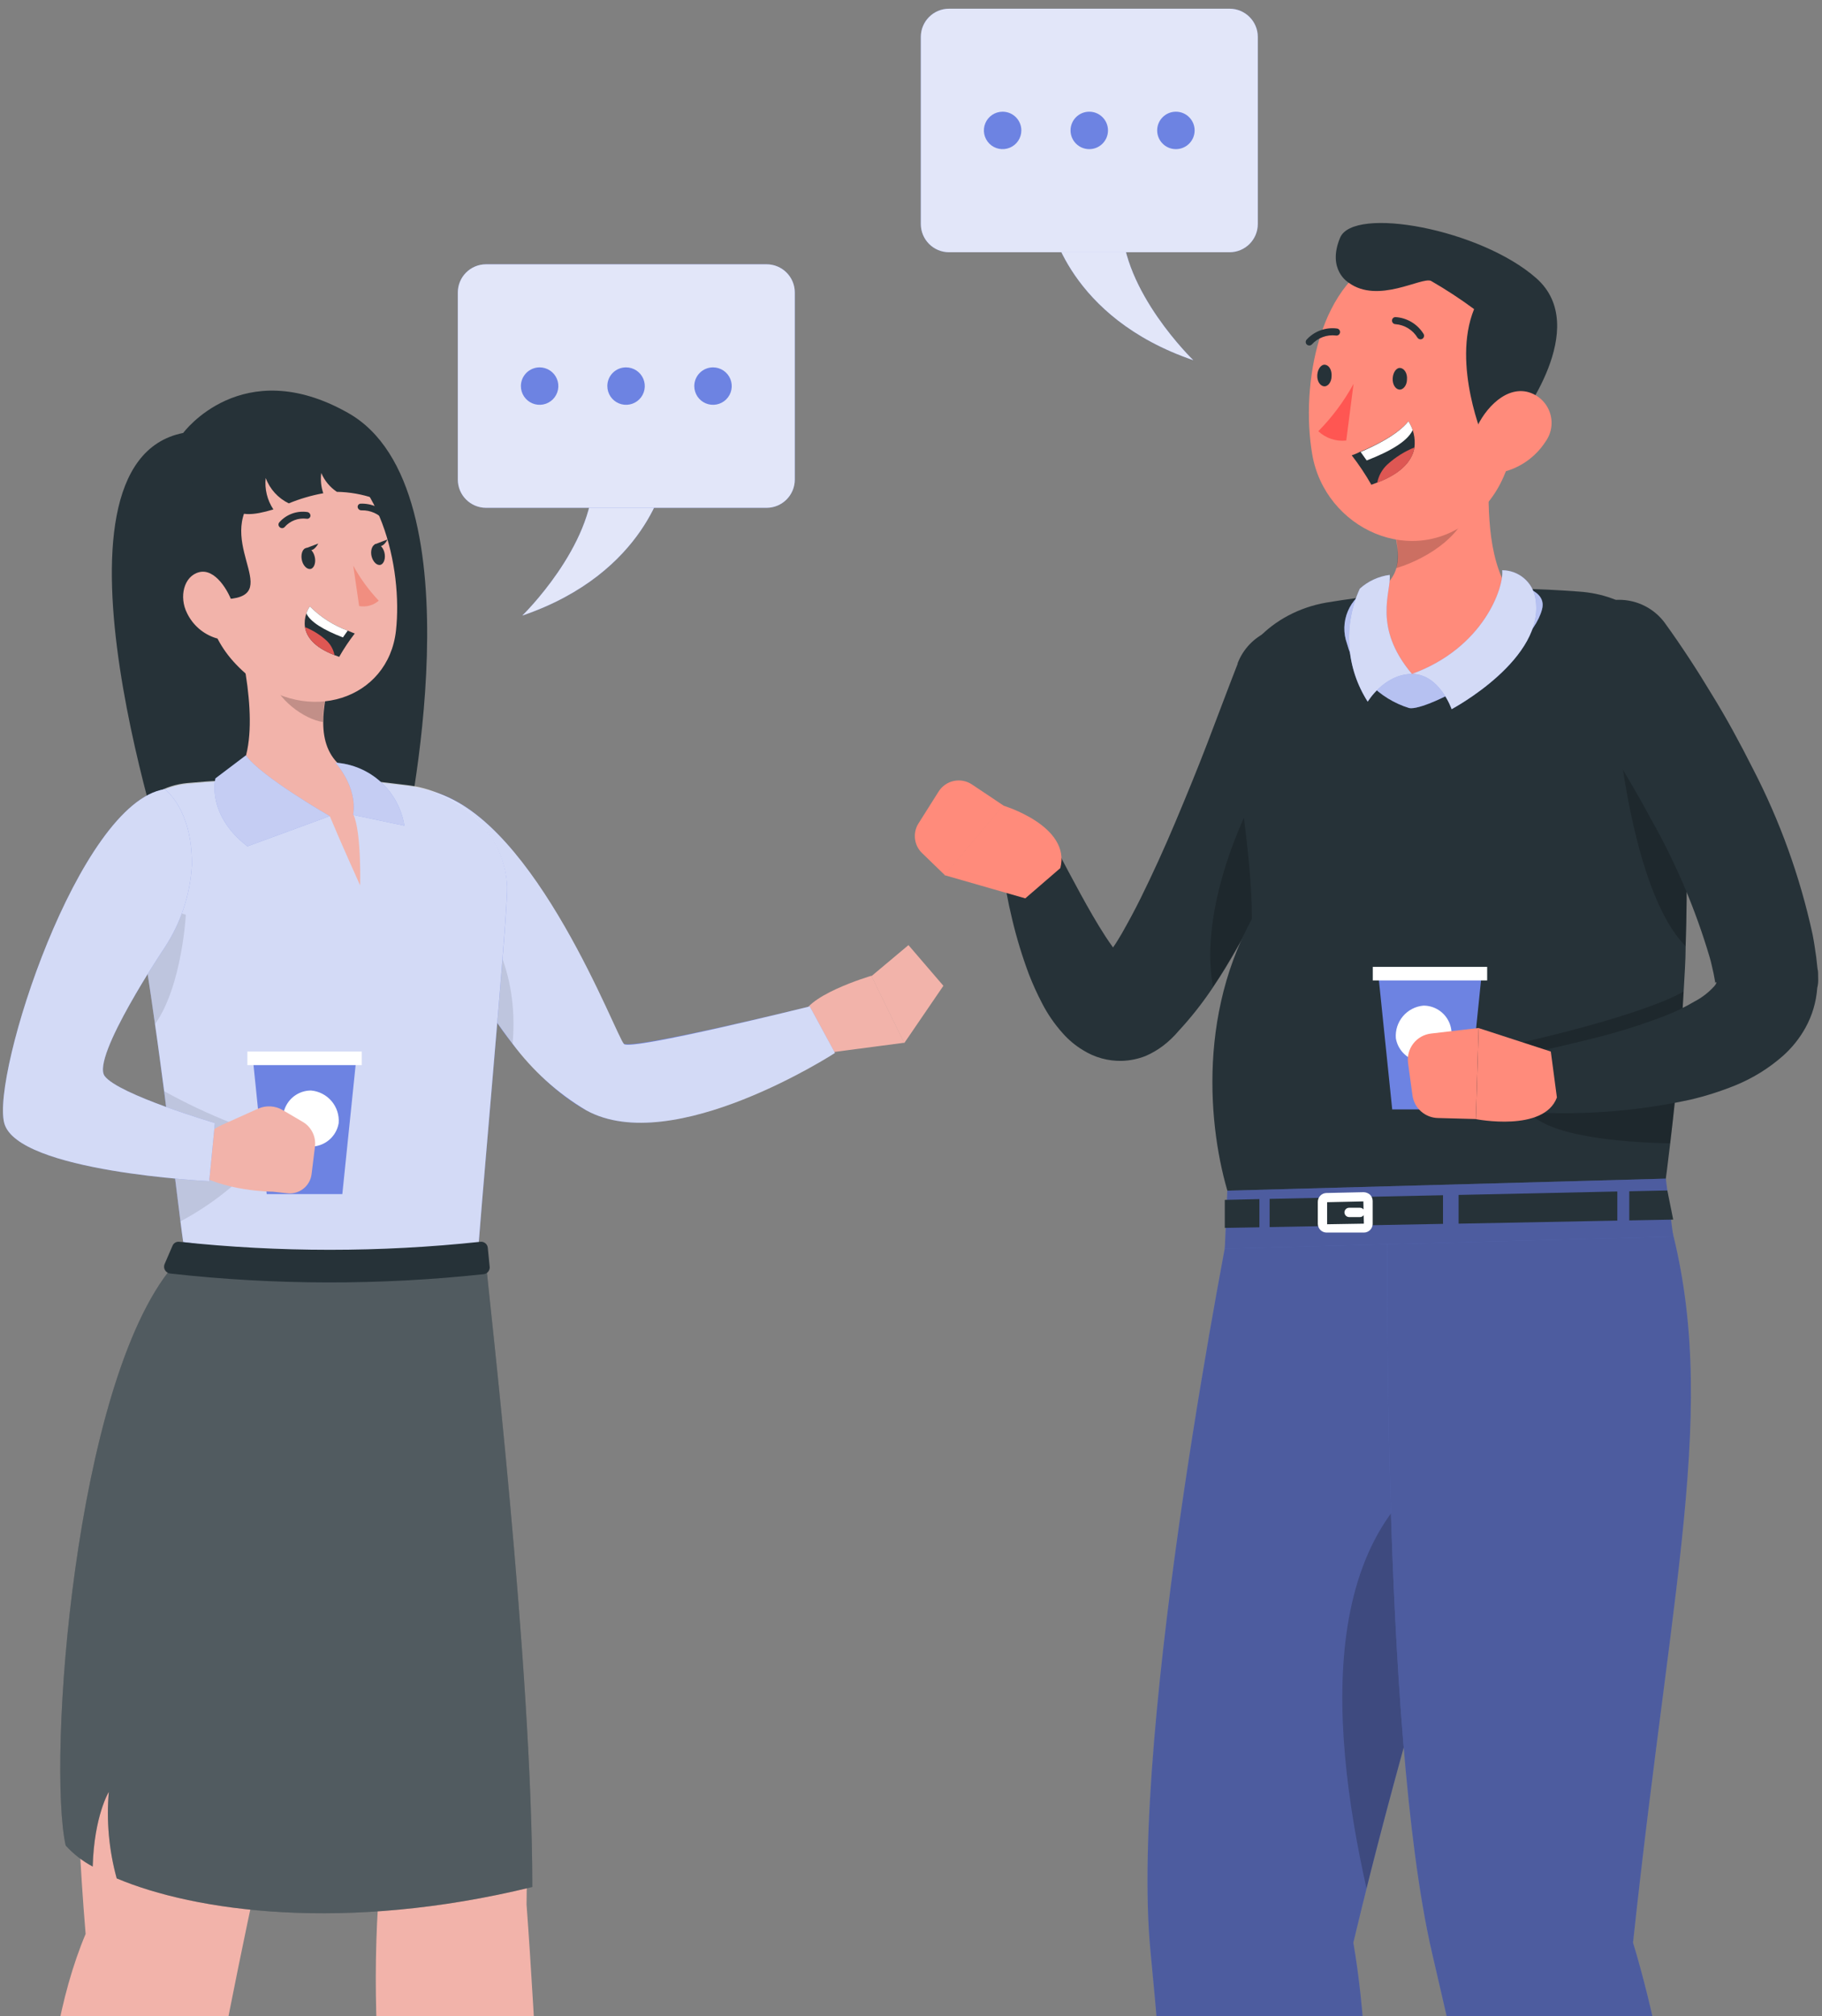 <?xml version="1.0" encoding="UTF-8"?> <svg xmlns="http://www.w3.org/2000/svg" width="226" height="250" viewBox="0 0 226 250" fill="none"><rect x="0" y="0" width="226" height="250" fill="#808080" stroke="none"/><g clip-path="url(#clip0_11928_556)"><path d="M130.314 27.599C130.314 27.599 132.461 39.353 148.018 44.66C148.018 44.66 139.166 36.129 139.166 27.599H130.314Z" fill="#6D83E2"></path><path opacity="0.8" d="M130.314 27.599C130.314 27.599 132.461 39.353 148.018 44.66C148.018 44.66 139.166 36.129 139.166 27.599H130.314Z" fill="white"></path><path d="M152.513 1.079H117.722C115.787 1.079 114.219 2.646 114.219 4.579V27.774C114.219 29.707 115.787 31.274 117.722 31.274H152.513C154.448 31.274 156.016 29.707 156.016 27.774V4.579C156.016 2.646 154.448 1.079 152.513 1.079Z" fill="#6D83E2"></path><path opacity="0.8" d="M152.513 1.079H117.722C115.787 1.079 114.219 2.646 114.219 4.579V27.774C114.219 29.707 115.787 31.274 117.722 31.274H152.513C154.448 31.274 156.016 29.707 156.016 27.774V4.579C156.016 2.646 154.448 1.079 152.513 1.079Z" fill="white"></path><path d="M126.687 16.17C126.687 16.629 126.55 17.078 126.295 17.46C126.04 17.841 125.677 18.139 125.253 18.314C124.828 18.49 124.361 18.536 123.911 18.447C123.46 18.357 123.046 18.136 122.721 17.811C122.397 17.487 122.175 17.073 122.086 16.623C121.996 16.173 122.042 15.706 122.218 15.282C122.394 14.858 122.691 14.496 123.073 14.241C123.455 13.986 123.904 13.85 124.364 13.85C124.669 13.85 124.971 13.91 125.253 14.026C125.535 14.143 125.791 14.314 126.006 14.529C126.222 14.745 126.393 15.001 126.51 15.282C126.627 15.564 126.687 15.866 126.687 16.17Z" fill="#6D83E2"></path><path d="M135.112 18.491C136.395 18.491 137.435 17.452 137.435 16.17C137.435 14.889 136.395 13.85 135.112 13.85C133.829 13.85 132.789 14.889 132.789 16.17C132.789 17.452 133.829 18.491 135.112 18.491Z" fill="#6D83E2"></path><path d="M145.858 18.491C147.141 18.491 148.181 17.452 148.181 16.17C148.181 14.889 147.141 13.85 145.858 13.85C144.575 13.85 143.535 14.889 143.535 16.17C143.535 17.452 144.575 18.491 145.858 18.491Z" fill="#6D83E2"></path><path d="M82.478 59.249C82.478 59.249 80.343 71.016 64.787 76.323C64.787 76.323 73.576 67.779 73.576 59.249H82.478Z" fill="#6D83E2"></path><path opacity="0.8" d="M82.478 59.249C82.478 59.249 80.343 71.016 64.787 76.323C64.787 76.323 73.576 67.779 73.576 59.249H82.478Z" fill="white"></path><path d="M60.291 62.962L95.083 62.962C97.018 62.962 98.586 61.395 98.586 59.462V36.267C98.586 34.334 97.018 32.767 95.083 32.767H60.291C58.357 32.767 56.788 34.334 56.788 36.267V59.462C56.788 61.395 58.357 62.962 60.291 62.962Z" fill="#6D83E2"></path><path opacity="0.8" d="M60.291 62.962L95.083 62.962C97.018 62.962 98.586 61.395 98.586 59.462V36.267C98.586 34.334 97.018 32.767 95.083 32.767H60.291C58.357 32.767 56.788 34.334 56.788 36.267V59.462C56.788 61.395 58.357 62.962 60.291 62.962Z" fill="white"></path><path d="M86.119 47.858C86.117 48.318 86.251 48.767 86.504 49.151C86.758 49.534 87.12 49.834 87.544 50.011C87.969 50.189 88.436 50.236 88.887 50.148C89.339 50.06 89.754 49.84 90.08 49.516C90.406 49.192 90.629 48.779 90.719 48.328C90.81 47.877 90.764 47.41 90.589 46.985C90.414 46.561 90.116 46.197 89.734 45.942C89.352 45.686 88.902 45.55 88.442 45.55C87.828 45.55 87.239 45.793 86.804 46.225C86.369 46.658 86.123 47.245 86.119 47.858Z" fill="#6D83E2"></path><path d="M75.334 47.858C75.332 48.318 75.466 48.769 75.72 49.152C75.975 49.536 76.337 49.835 76.762 50.012C77.187 50.19 77.655 50.237 78.107 50.147C78.559 50.058 78.974 49.837 79.299 49.512C79.625 49.186 79.846 48.772 79.936 48.32C80.025 47.869 79.978 47.401 79.8 46.977C79.623 46.552 79.323 46.19 78.939 45.936C78.555 45.682 78.105 45.547 77.644 45.55C77.031 45.55 76.444 45.793 76.011 46.226C75.577 46.659 75.334 47.246 75.334 47.858Z" fill="#6D83E2"></path><path d="M64.611 47.858C64.609 48.318 64.743 48.767 64.997 49.151C65.25 49.534 65.612 49.834 66.037 50.011C66.461 50.189 66.928 50.236 67.379 50.148C67.831 50.06 68.246 49.84 68.572 49.516C68.898 49.192 69.121 48.779 69.211 48.328C69.302 47.877 69.257 47.41 69.081 46.985C68.906 46.561 68.608 46.197 68.226 45.942C67.844 45.686 67.394 45.55 66.934 45.55C66.32 45.55 65.731 45.793 65.296 46.225C64.861 46.658 64.615 47.245 64.611 47.858Z" fill="#6D83E2"></path><path d="M162.632 78.167C160.883 77.501 158.942 77.555 157.233 78.317C155.524 79.079 154.188 80.487 153.516 82.232V82.307C152.261 85.519 151.005 88.893 149.75 92.167C148.494 95.441 147.138 98.728 145.782 101.952C144.426 105.176 142.982 108.337 141.488 111.361C140.747 112.866 139.944 114.334 139.165 115.714C138.801 116.329 138.424 116.968 138.06 117.47C137.746 117.044 137.433 116.579 137.119 116.103C136.051 114.459 135.022 112.653 134.005 110.796C132.988 108.94 131.983 107.033 131.004 105.176L130.929 105.038C130.537 104.319 129.907 103.759 129.148 103.452C128.388 103.145 127.546 103.111 126.764 103.355C125.982 103.599 125.309 104.106 124.86 104.791C124.41 105.475 124.212 106.294 124.299 107.108C124.582 109.431 125.001 111.734 125.555 114.008C126.107 116.324 126.803 118.603 127.639 120.832C128.107 122.031 128.639 123.203 129.234 124.345C129.928 125.706 130.798 126.971 131.82 128.108C132.545 128.931 133.392 129.637 134.331 130.203C135.787 131.119 137.483 131.582 139.203 131.533C140.193 131.496 141.169 131.293 142.091 130.931C142.858 130.6 143.583 130.179 144.25 129.676C144.97 129.127 145.627 128.5 146.209 127.807C147.688 126.21 149.043 124.503 150.264 122.701L150.541 122.287C151.583 120.744 152.499 119.214 153.378 117.671C155.312 114.321 156.994 110.959 158.576 107.635C159.154 106.381 159.719 105.126 160.259 103.872C161.225 101.714 162.129 99.544 163.008 97.361C164.364 93.898 165.695 90.524 166.888 86.924C167.441 85.197 167.308 83.324 166.515 81.694C165.722 80.063 164.332 78.8 162.632 78.167Z" fill="#263238"></path><path opacity="0.2" d="M160.172 103.921C159.632 105.175 159.067 106.43 158.49 107.684C156.908 111.071 155.225 114.433 153.292 117.72C152.413 119.263 151.496 120.794 150.454 122.337C148.608 112.088 155.037 99.856 155.037 99.856C156.795 100.183 158.552 101.688 160.172 103.921Z" fill="black"></path><path d="M209.087 117.319C209.087 119.151 208.936 121.083 208.836 122.977C208.522 128.722 207.982 135.007 207.166 141.794C206.906 144.052 206.609 146.373 206.274 148.756L152.913 149.672C150.314 142.572 147.979 127.255 155.286 113.932C155.286 105.414 153.189 95.98 152.926 86.86C152.762 81.153 157.722 75.909 164.489 74.717C174.859 73.004 185.398 72.545 195.878 73.35C201.629 73.739 206.161 77.188 207.053 81.968C207.925 86.907 208.521 91.891 208.836 96.896C209.187 102.604 209.35 109.403 209.087 117.319Z" fill="#263238"></path><path d="M169.952 72.924C168.701 73.501 167.712 74.526 167.18 75.796C166.647 77.066 166.611 78.49 167.077 79.786C167.581 81.663 168.554 83.383 169.904 84.782C171.255 86.182 172.939 87.217 174.798 87.789C176.945 88.241 189.677 81.517 191.271 75.558C192.866 69.599 169.952 72.924 169.952 72.924Z" fill="#6D83E2"></path><path opacity="0.5" d="M169.952 72.924C168.701 73.501 167.712 74.526 167.18 75.796C166.647 77.066 166.611 78.49 167.077 79.786C167.581 81.663 168.554 83.383 169.904 84.782C171.255 86.182 172.939 87.217 174.798 87.789C176.945 88.241 189.677 81.517 191.271 75.558C192.866 69.599 169.952 72.924 169.952 72.924Z" fill="white"></path><path opacity="0.2" d="M208.836 122.939C208.522 128.685 207.982 134.97 207.166 141.757C200.889 141.631 191.547 140.866 189.3 137.504C185.86 132.348 188.597 129.287 188.597 129.287C188.597 129.287 203.299 126.051 208.836 122.939Z" fill="black"></path><path opacity="0.2" d="M209.087 117.319C202.332 110.52 200.6 89.721 200.6 89.721C200.6 89.721 204.504 92.757 208.811 96.909C209.188 102.604 209.351 109.403 209.087 117.319Z" fill="black"></path><path d="M127.175 111.385L117.131 108.5L124.4 99.869C124.4 99.869 132.876 102.378 131.52 107.634L127.175 111.385Z" fill="#FF8B7B"></path><path d="M113.891 102.153L116.402 98.176C116.61 97.837 116.883 97.544 117.207 97.313C117.53 97.082 117.897 96.919 118.285 96.834C118.673 96.748 119.075 96.742 119.465 96.815C119.856 96.889 120.228 97.04 120.558 97.26L124.463 99.87L117.194 108.501L114.419 105.816C113.923 105.359 113.601 104.745 113.505 104.078C113.409 103.411 113.545 102.731 113.891 102.153Z" fill="#FF8B7B"></path><path d="M167.868 240.86C179.168 193.391 189.991 172.792 185.71 149.283L152.902 149.672C152.902 149.672 139.97 214.24 142.72 242.077C145.582 271.031 149.763 338.409 149.763 338.409L164.742 338.622C164.742 338.622 173.468 273.238 167.868 240.86Z" fill="#6D83E2"></path><path opacity="0.3" d="M167.868 240.86C179.168 193.391 189.991 172.792 185.71 149.283L152.902 149.672C152.902 149.672 139.97 214.24 142.72 242.077C145.582 271.031 149.763 338.409 149.763 338.409L164.742 338.622C164.742 338.622 173.468 273.238 167.868 240.86Z" fill="black"></path><path opacity="0.2" d="M169.499 234.137C175.564 209.938 181.251 193.115 184.302 179.015C162.996 186.667 164.816 213.187 169.499 234.137Z" fill="black"></path><path d="M202.56 240.86C207.657 193.391 213.659 172.265 206.326 148.731L172.125 149.647C172.125 149.647 171.196 214.215 177.612 242.052C184.291 271.006 199.873 338.384 199.873 338.384L214.939 338.597C214.939 338.597 212.416 273.239 202.56 240.86Z" fill="#6D83E2"></path><path opacity="0.3" d="M202.56 240.86C207.657 193.391 213.659 172.265 206.326 148.731L172.125 149.647C172.125 149.647 171.196 214.215 177.612 242.052C184.291 271.006 199.873 338.384 199.873 338.384L214.939 338.597C214.939 338.597 212.416 273.239 202.56 240.86Z" fill="black"></path><path d="M184.629 60.291C184.629 65.748 184.956 72.133 189.426 75.972C186.914 79.322 182.106 84.452 175.137 83.562C167.466 82.583 168.947 75.621 170.642 73.438C174.409 71.268 173.367 68.006 172.94 65.736L184.629 60.291Z" fill="#FF8B7B"></path><path opacity="0.2" d="M182.056 62.524C182.056 62.185 182.056 61.834 182.056 61.495L172.953 65.735C173.4 67.263 173.486 68.873 173.204 70.439C177.574 69.11 181.955 65.823 182.056 62.524Z" fill="black"></path><path d="M189.188 45.162C188.02 54.307 187.807 59.714 182.847 64.092C175.402 70.665 164.315 65.61 162.758 56.276C161.327 47.884 163.474 34.336 172.715 31.35C174.76 30.694 176.938 30.567 179.046 30.98C181.153 31.393 183.122 32.333 184.767 33.713C186.412 35.092 187.681 36.866 188.454 38.868C189.227 40.87 189.479 43.036 189.188 45.162Z" fill="#FF8B7B"></path><path d="M174.521 47.043C174.521 47.796 174.032 48.373 173.542 48.298C173.052 48.222 172.701 47.62 172.751 46.88C172.801 46.14 173.228 45.55 173.718 45.626C174.207 45.701 174.584 46.303 174.521 47.043Z" fill="#263238"></path><path d="M165.168 46.642C165.168 47.395 164.69 47.972 164.201 47.896C163.711 47.821 163.347 47.219 163.397 46.479C163.447 45.739 163.887 45.149 164.377 45.224C164.866 45.3 165.218 45.889 165.168 46.642Z" fill="#263238"></path><path d="M167.893 47.595C166.715 49.744 165.244 51.72 163.523 53.466C163.983 53.897 164.531 54.224 165.129 54.423C165.728 54.622 166.362 54.69 166.989 54.62L167.893 47.595Z" fill="#FF5652"></path><path d="M176.23 42.075C176.305 42.062 176.377 42.036 176.443 42C176.54 41.934 176.607 41.833 176.631 41.718C176.654 41.603 176.632 41.484 176.569 41.386C176.198 40.79 175.69 40.291 175.088 39.931C174.485 39.571 173.805 39.36 173.104 39.316C173.046 39.314 172.988 39.324 172.934 39.346C172.879 39.367 172.83 39.399 172.789 39.44C172.748 39.481 172.716 39.531 172.694 39.585C172.673 39.639 172.663 39.697 172.664 39.755C172.664 39.812 172.676 39.87 172.698 39.923C172.72 39.976 172.752 40.024 172.793 40.065C172.834 40.106 172.882 40.138 172.936 40.16C172.989 40.182 173.046 40.194 173.104 40.194C173.659 40.237 174.196 40.413 174.669 40.705C175.143 40.997 175.541 41.398 175.828 41.875C175.874 41.939 175.934 41.99 176.004 42.025C176.074 42.06 176.152 42.078 176.23 42.075Z" fill="#263238"></path><path d="M162.331 42.829C162.402 42.843 162.474 42.839 162.543 42.817C162.611 42.795 162.672 42.756 162.721 42.703C163.093 42.296 163.557 41.983 164.075 41.791C164.592 41.599 165.148 41.533 165.696 41.599C165.753 41.61 165.812 41.61 165.868 41.598C165.925 41.586 165.979 41.563 166.027 41.531C166.075 41.498 166.116 41.456 166.147 41.408C166.179 41.359 166.201 41.305 166.211 41.248C166.222 41.191 166.222 41.133 166.21 41.076C166.198 41.019 166.175 40.965 166.142 40.918C166.11 40.87 166.068 40.829 166.019 40.797C165.971 40.766 165.916 40.744 165.86 40.734C165.169 40.64 164.466 40.714 163.81 40.95C163.154 41.186 162.565 41.577 162.093 42.088C162.051 42.129 162.018 42.178 161.995 42.232C161.973 42.286 161.961 42.344 161.961 42.402C161.961 42.461 161.973 42.518 161.995 42.572C162.018 42.626 162.051 42.675 162.093 42.716C162.157 42.78 162.241 42.82 162.331 42.829Z" fill="#263238"></path><path d="M167.666 56.452C168.563 57.61 169.377 58.83 170.102 60.103L170.83 59.827C174.107 58.572 175.212 56.916 175.45 55.449C175.581 54.319 175.315 53.18 174.697 52.225C173.354 53.918 170.391 55.323 168.771 55.988C168.105 56.327 167.666 56.452 167.666 56.452Z" fill="#263238"></path><path d="M168.771 56.037L169.525 57.091C172.601 55.899 174.622 54.645 175.225 53.328C175.097 52.943 174.92 52.576 174.698 52.236C173.354 53.942 170.391 55.347 168.771 56.037Z" fill="white"></path><path d="M170.83 59.852C174.107 58.597 175.212 56.941 175.451 55.474C174.212 55.976 173.073 56.694 172.086 57.594C171.438 58.194 170.998 58.985 170.83 59.852Z" fill="#DE5753"></path><path d="M167.289 35.05C167.289 35.05 164.565 33.47 166.222 29.48C167.88 25.491 183.662 28.402 190.567 34.498C197.473 40.595 188.333 52.249 188.333 52.249L184.101 54.633C184.101 54.633 180.033 45.224 182.846 38.325C181.131 37.058 179.345 35.889 177.497 34.825C176.329 34.31 170.943 37.722 167.289 35.05Z" fill="#263238"></path><path d="M191.712 54.746C190.459 56.694 188.487 58.069 186.225 58.572C183.224 59.199 181.893 56.465 182.872 53.73C183.751 51.221 186.388 47.972 189.339 48.561C189.981 48.702 190.578 49 191.076 49.428C191.574 49.856 191.958 50.401 192.194 51.014C192.429 51.628 192.508 52.29 192.424 52.941C192.34 53.592 192.095 54.212 191.712 54.746Z" fill="#FF8B7B"></path><path d="M225.523 121.245C225.523 120.857 225.523 120.33 225.448 120.154L225.285 118.674C225.147 117.708 225.009 116.729 224.82 115.801C223.265 108.664 220.774 101.764 217.413 95.278C215.818 92.116 214.136 89.005 212.302 86.045C211.398 84.539 210.469 83.059 209.503 81.591C208.536 80.124 207.582 78.719 206.452 77.163C205.346 75.703 203.715 74.73 201.904 74.45C200.093 74.17 198.244 74.605 196.749 75.663C195.253 76.72 194.228 78.318 193.89 80.117C193.552 81.917 193.928 83.777 194.938 85.305L195.001 85.418C195.817 86.597 196.734 88.014 197.587 89.332C198.441 90.649 199.32 92.041 200.098 93.409C201.756 96.168 203.388 98.916 204.882 101.726C207.9 107.075 210.305 112.748 212.051 118.636C212.265 119.339 212.39 120.016 212.554 120.706L212.742 121.722C212.742 121.96 212.742 121.86 212.742 121.885C212.742 121.885 212.842 121.722 212.88 121.772C212.918 121.823 212.88 122.011 212.641 122.274C211.944 123.045 211.115 123.687 210.193 124.168C208.99 124.877 207.73 125.486 206.426 125.987C203.512 127.102 200.531 128.032 197.499 128.772C195.943 129.149 194.373 129.55 192.779 129.901C191.184 130.253 189.552 130.554 188.033 130.867H187.832C186.987 131.024 186.229 131.486 185.703 132.165C185.176 132.843 184.918 133.692 184.977 134.548C185.036 135.405 185.408 136.21 186.022 136.81C186.637 137.411 187.45 137.765 188.309 137.805C195.457 138.358 202.647 137.868 209.653 136.349C211.563 135.902 213.435 135.306 215.253 134.568C217.416 133.688 219.416 132.45 221.167 130.905C222.286 129.907 223.228 128.728 223.954 127.417C224.791 125.899 225.288 124.217 225.41 122.487C225.511 122.098 225.549 121.684 225.523 121.245Z" fill="#263238"></path><path d="M186.336 70.703C186.562 72.823 184.026 80.338 175.137 83.561C178.564 83.561 180.059 87.927 180.059 87.927C180.059 87.927 191.848 81.655 190.442 74.128C190.266 73.168 189.759 72.299 189.009 71.674C188.259 71.048 187.313 70.705 186.336 70.703Z" fill="#6D83E2"></path><path d="M172.376 71.28C172.602 73.35 170.191 77.716 175.138 83.562C171.698 83.562 169.651 86.999 169.651 86.999C168.327 84.932 167.543 82.566 167.372 80.118C167.2 77.669 167.648 75.217 168.672 72.986C169.704 72.054 170.996 71.459 172.376 71.28Z" fill="#6D83E2"></path><path d="M152.236 147.628L151.922 154.816L207.543 153.31L206.626 146.135L152.236 147.628Z" fill="#6D83E2"></path><path opacity="0.3" d="M152.236 147.628L151.922 154.816L207.543 153.31L206.626 146.135L152.236 147.628Z" fill="black"></path><path d="M202.094 151.316L207.543 151.215L206.815 147.603L202.094 147.703V151.316Z" fill="#263238"></path><path d="M200.613 147.728L180.926 148.154V151.717L200.613 151.34V147.728Z" fill="#263238"></path><path d="M156.216 148.669L151.922 148.769V152.244L156.216 152.169V148.669Z" fill="#263238"></path><path d="M157.484 148.644V152.144L178.992 151.743V148.192L157.484 148.644Z" fill="#263238"></path><path d="M169.174 152.821H164.553C164.266 152.821 163.99 152.708 163.785 152.506C163.581 152.304 163.464 152.029 163.461 151.742V149.007C163.461 148.722 163.573 148.448 163.772 148.244C163.971 148.04 164.243 147.922 164.528 147.916L169.149 147.815C169.441 147.825 169.721 147.936 169.94 148.129C170.043 148.231 170.125 148.352 170.181 148.485C170.237 148.619 170.266 148.762 170.266 148.907V151.792C170.25 152.071 170.128 152.332 169.925 152.524C169.722 152.715 169.453 152.821 169.174 152.821ZM164.616 149.057V151.792L169.174 151.717L169.111 148.957L164.616 149.057Z" fill="white"></path><path d="M168.685 150.901H167.341C167.189 150.898 167.044 150.836 166.936 150.729C166.829 150.621 166.767 150.476 166.764 150.324C166.764 150.171 166.825 150.024 166.933 149.916C167.041 149.808 167.188 149.747 167.341 149.747H168.685C168.761 149.745 168.837 149.759 168.908 149.788C168.979 149.816 169.043 149.858 169.097 149.912C169.151 149.966 169.193 150.031 169.222 150.101C169.25 150.172 169.264 150.248 169.262 150.324C169.262 150.477 169.201 150.624 169.093 150.732C168.985 150.841 168.838 150.901 168.685 150.901Z" fill="white"></path><path d="M172.689 137.554H182.068L183.775 120.869H170.969L172.689 137.554Z" fill="#6D83E2"></path><path d="M170.279 121.56H184.467V119.879H170.279V121.56Z" fill="white"></path><path d="M173.14 128.722C173.248 129.377 173.541 129.987 173.985 130.48C174.428 130.973 175.004 131.33 175.644 131.507C176.284 131.683 176.961 131.674 177.596 131.478C178.23 131.283 178.795 130.911 179.225 130.405C179.654 129.899 179.929 129.281 180.018 128.623C180.107 127.966 180.006 127.297 179.727 126.695C179.447 126.093 179.001 125.584 178.442 125.228C177.882 124.871 177.232 124.682 176.568 124.683C175.579 124.769 174.664 125.242 174.023 125.998C173.381 126.754 173.064 127.733 173.14 128.722Z" fill="white"></path><path d="M192.363 130.378L183.411 127.468L183.072 138.758C183.072 138.758 191.497 140.414 193.117 136.074L192.363 130.378Z" fill="#FF8B7B"></path><path d="M174.66 131.833L175.2 135.81C175.307 136.575 175.682 137.278 176.259 137.793C176.836 138.307 177.578 138.601 178.351 138.62L183.072 138.745L183.411 127.455L177.51 128.145C177.078 128.194 176.66 128.33 176.281 128.543C175.903 128.757 175.571 129.044 175.305 129.387C175.039 129.731 174.845 130.125 174.734 130.545C174.624 130.965 174.598 131.403 174.66 131.833Z" fill="#FF8B7B"></path><path opacity="0.7" d="M186.336 70.703C186.562 72.823 184.026 80.338 175.137 83.561C178.564 83.561 180.059 87.927 180.059 87.927C180.059 87.927 191.848 81.655 190.442 74.128C190.266 73.168 189.759 72.299 189.009 71.674C188.259 71.048 187.313 70.705 186.336 70.703Z" fill="white"></path><path opacity="0.7" d="M172.376 71.28C172.602 73.35 170.191 77.716 175.138 83.562C171.698 83.562 169.651 86.999 169.651 86.999C168.327 84.932 167.543 82.566 167.372 80.118C167.2 77.669 167.648 75.217 168.672 72.986C169.704 72.054 170.996 71.459 172.376 71.28Z" fill="white"></path><path d="M102.603 130.542L112.158 129.287L108.09 120.982C108.09 120.982 99.301 123.554 99.552 126.402L102.603 130.542Z" fill="#F2B3AA"></path><path d="M117.017 122.224L112.685 117.181L108.09 121.032L112.158 129.337L117.017 122.224Z" fill="#F2B3AA"></path><path d="M55.431 115.55C55.431 115.55 62.023 131.758 72.72 137.667C83.418 143.575 103.557 130.541 103.557 130.541L100.443 124.783C100.443 124.783 78.27 130.215 77.353 129.387C76.437 128.559 66.518 101.789 53.824 98.176L55.431 115.55Z" fill="#6D83E2"></path><path opacity="0.7" d="M103.57 130.554C103.57 130.554 83.481 143.588 72.721 137.666C69.158 135.545 66.052 132.74 63.581 129.412C60.296 125.172 57.559 120.535 55.432 115.613L53.875 98.226C66.556 101.801 76.475 128.622 77.404 129.45C78.333 130.278 100.444 124.783 100.444 124.783L103.57 130.554Z" fill="white"></path><path opacity="0.1" d="M63.58 129.412C61.482 126.735 59.621 123.881 58.018 120.882C58.157 118.631 58.842 116.448 60.014 114.521C60.014 114.521 64.446 119.803 63.58 129.412Z" fill="black"></path><path d="M22.724 53.679C22.724 53.679 30.006 43.781 43.127 51.17C59.939 60.554 50.158 104.423 50.158 104.423L21.28 109.102C21.28 109.102 3.69 57.455 22.724 53.679Z" fill="#263238"></path><path d="M59.513 155.279C59.513 155.279 65.878 204.731 65.313 236.143C67.523 265.598 69.381 327.419 72.721 334.093C72.608 335.598 67.147 335.899 65.728 334.996C65.728 334.996 43.906 283.964 46.894 236.143C26.642 186.265 27.848 155.279 27.848 155.279H59.513Z" fill="#F2B3AA"></path><path d="M50.887 155.279C50.887 155.279 36.411 211.104 30.673 238.514C24.659 267.292 18.481 302.066 18.393 334.808C16.786 335.761 14.991 337.166 11.726 336.163C11.726 336.163 -2.373 270.604 10.621 239.781C4.921 171.588 22.976 155.279 22.976 155.279H50.887Z" fill="#F2B3AA"></path><path d="M22.725 154L59.023 159.018C59.462 151.328 63.016 113.355 62.903 110.005C62.689 103.733 57.428 98.288 50.761 97.461C48.916 97.222 46.995 96.996 45.124 96.846C39.41 96.456 33.675 96.456 27.961 96.846C26.328 96.921 24.746 97.047 23.252 97.185C17.652 97.724 13.785 102.855 15.719 107.948C18.155 114.333 21.947 148.882 22.725 154Z" fill="#6D83E2"></path><path opacity="0.7" d="M62.903 109.98C63.003 113.342 59.463 151.303 59.023 159.005L22.725 153.987C22.637 153.423 22.524 152.532 22.374 151.378C21.922 147.828 21.193 141.769 20.352 135.22C19.988 132.511 19.624 129.701 19.222 126.966C18.519 121.948 17.791 117.193 17.1 113.555C16.778 111.625 16.312 109.721 15.707 107.86C13.786 102.742 17.64 97.611 23.24 97.084C24.734 96.946 26.316 96.833 27.948 96.745C33.659 96.369 39.388 96.369 45.099 96.745C46.97 96.909 48.866 97.134 50.749 97.373C57.429 98.263 62.702 103.72 62.903 109.98Z" fill="white"></path><path d="M29.166 77.489C30.66 83.009 32.493 93.12 28.902 96.796C28.902 96.796 26.328 101.638 40.905 101.186C42.16 104.222 44.672 109.78 44.672 109.78C44.672 109.78 44.847 103.244 43.843 100.998C53.209 100.195 46.103 96.758 46.103 96.758C39.825 95.29 39.649 90.724 40.403 86.434L29.166 77.489Z" fill="#F2B3AA"></path><path opacity="0.2" d="M33.737 81.152L40.366 86.471C40.167 87.475 40.066 88.496 40.065 89.52C37.679 89.181 34.264 86.597 33.787 84.138C33.587 83.154 33.57 82.142 33.737 81.152Z" fill="black"></path><path d="M24.017 67.893C25.599 76.298 26.102 79.873 30.923 83.9C38.193 89.946 48.162 86.747 49.116 78.192C49.97 70.489 47.233 58.057 38.519 55.285C36.675 54.619 34.687 54.457 32.76 54.816C30.833 55.176 29.037 56.043 27.558 57.329C26.079 58.615 24.971 60.272 24.349 62.129C23.726 63.986 23.612 65.976 24.017 67.893Z" fill="#F2B3AA"></path><path d="M31.288 61.833C26.618 67.817 36.21 74.692 26.618 74.29C17.025 73.889 20.93 60.491 26.618 57.405C32.305 54.319 31.288 61.833 31.288 61.833Z" fill="#263238"></path><path d="M26.654 57.505C27.91 63.226 28.776 64.719 33.911 63.163C33.146 62.014 32.809 60.634 32.957 59.262C33.47 60.641 34.495 61.769 35.82 62.41C37.199 61.843 38.634 61.422 40.101 61.156C39.821 60.351 39.735 59.491 39.85 58.647C40.254 59.596 40.926 60.407 41.784 60.98C43.361 61.006 44.925 61.282 46.417 61.796C46.454 55.749 36.096 49.251 26.654 57.505Z" fill="#263238"></path><path d="M37.415 69.297C37.516 70.012 37.98 70.552 38.432 70.552C38.884 70.552 39.185 69.912 39.072 69.197C38.959 68.482 38.52 67.942 38.055 67.942C37.591 67.942 37.315 68.582 37.415 69.297Z" fill="#263238"></path><path d="M46.053 68.795C46.166 69.498 46.618 70.05 47.07 70.05C47.522 70.05 47.823 69.423 47.722 68.708C47.622 67.993 47.157 67.453 46.706 67.453C46.254 67.453 45.952 68.08 46.053 68.795Z" fill="#263238"></path><path d="M46.455 67.503L48.062 66.889C48.062 66.889 47.447 68.281 46.455 67.503Z" fill="#263238"></path><path d="M43.818 70.138C44.682 71.714 45.745 73.173 46.982 74.478C46.652 74.764 46.261 74.972 45.84 75.087C45.419 75.202 44.977 75.221 44.547 75.143L43.818 70.138Z" fill="#F18E80"></path><path d="M23.189 75.997C23.542 76.737 24.044 77.397 24.664 77.935C25.284 78.472 26.009 78.876 26.793 79.12C28.764 79.635 29.618 77.402 28.965 75.156C28.362 73.149 26.63 70.452 24.709 70.941C22.788 71.43 22.197 74.014 23.189 75.997Z" fill="#F2B3AA"></path><path d="M35.004 65.484C35.112 65.481 35.216 65.436 35.292 65.358C35.629 64.971 36.056 64.673 36.536 64.491C37.016 64.309 37.533 64.249 38.042 64.317C38.095 64.326 38.149 64.324 38.201 64.312C38.253 64.299 38.302 64.277 38.346 64.245C38.389 64.214 38.425 64.174 38.453 64.128C38.481 64.082 38.499 64.031 38.507 63.978C38.515 63.866 38.483 63.755 38.416 63.665C38.349 63.575 38.252 63.513 38.142 63.489C37.504 63.391 36.851 63.455 36.244 63.674C35.636 63.893 35.093 64.261 34.664 64.743C34.625 64.782 34.594 64.828 34.573 64.878C34.552 64.929 34.541 64.983 34.541 65.038C34.541 65.093 34.552 65.147 34.573 65.198C34.594 65.249 34.625 65.294 34.664 65.333C34.706 65.382 34.758 65.421 34.817 65.447C34.875 65.473 34.939 65.486 35.004 65.484Z" fill="#263238"></path><path d="M48 64.718C48.105 64.724 48.209 64.688 48.288 64.618C48.328 64.579 48.359 64.534 48.38 64.483C48.401 64.432 48.412 64.378 48.412 64.323C48.412 64.268 48.401 64.214 48.38 64.163C48.359 64.113 48.328 64.067 48.288 64.028C47.852 63.51 47.303 63.097 46.683 62.824C46.062 62.55 45.388 62.421 44.71 62.448C44.656 62.454 44.604 62.471 44.557 62.498C44.511 62.525 44.47 62.562 44.438 62.605C44.406 62.649 44.384 62.699 44.372 62.752C44.361 62.804 44.36 62.859 44.371 62.912C44.395 63.021 44.458 63.119 44.548 63.185C44.638 63.252 44.749 63.284 44.861 63.276C45.395 63.262 45.926 63.368 46.415 63.585C46.903 63.802 47.337 64.125 47.686 64.53C47.722 64.582 47.769 64.625 47.823 64.657C47.877 64.69 47.937 64.711 48 64.718Z" fill="#263238"></path><path d="M37.867 68.005L39.474 67.391C39.474 67.391 38.809 68.783 37.867 68.005Z" fill="#263238"></path><path d="M44.006 78.543C43.294 79.462 42.647 80.43 42.072 81.441L41.495 81.227C38.883 80.224 38.017 78.906 37.829 77.752C37.746 77.182 37.807 76.6 38.005 76.059C38.103 75.747 38.247 75.451 38.431 75.181C39.76 76.513 41.362 77.54 43.127 78.191C43.654 78.417 44.006 78.543 44.006 78.543Z" fill="#263238"></path><path d="M43.127 78.191L42.536 79.032C40.088 78.091 38.481 77.088 38.004 76.059C38.102 75.747 38.246 75.451 38.431 75.181C39.759 76.513 41.361 77.54 43.127 78.191Z" fill="white"></path><path d="M41.494 81.228C38.883 80.224 38.017 78.907 37.828 77.753C38.812 78.145 39.718 78.71 40.502 79.421C41.012 79.906 41.359 80.538 41.494 81.228Z" fill="#DE5753"></path><path d="M41.607 94.562C41.607 94.562 44.37 97.523 43.805 101.036L50.158 102.378C49.832 100.299 48.808 98.393 47.254 96.972C45.7 95.552 43.709 94.702 41.607 94.562Z" fill="#6D83E2"></path><path d="M40.904 101.186C40.904 101.186 32.392 96.294 30.496 93.659L26.729 96.507C26.729 96.507 25.536 100.948 30.684 104.937L40.904 101.186Z" fill="#6D83E2"></path><path opacity="0.6" d="M41.607 94.562C41.607 94.562 44.37 97.523 43.805 101.036L50.158 102.378C49.832 100.299 48.808 98.393 47.254 96.972C45.7 95.552 43.709 94.702 41.607 94.562Z" fill="white"></path><path opacity="0.6" d="M40.904 101.186C40.904 101.186 32.392 96.294 30.496 93.659L26.729 96.507C26.729 96.507 25.536 100.948 30.684 104.937L40.904 101.186Z" fill="white"></path><path d="M8.147 228.817C9.105 229.874 10.24 230.757 11.499 231.427C11.675 225.154 13.496 222.169 13.496 222.169C13.185 225.774 13.516 229.405 14.475 232.894C24.13 236.971 42.75 239.656 66.028 233.961C66.028 206.676 60.629 160.762 60.253 156.283C60.253 156.283 32.63 157.011 21.431 157.011C9.164 171.626 5.862 218.543 8.147 228.817Z" fill="#263238"></path><path opacity="0.2" d="M8.147 228.817C9.105 229.874 10.24 230.757 11.499 231.427C11.675 225.154 13.496 222.169 13.496 222.169C13.185 225.774 13.516 229.405 14.475 232.894C24.13 236.971 42.75 239.656 66.028 233.961C66.028 206.676 60.629 160.762 60.253 156.283C60.253 156.283 32.63 157.011 21.431 157.011C9.164 171.626 5.862 218.543 8.147 228.817Z" fill="white"></path><path d="M60.04 157.977C47.102 159.373 34.05 159.347 21.118 157.901C20.978 157.887 20.844 157.839 20.727 157.76C20.61 157.682 20.515 157.576 20.449 157.452C20.383 157.328 20.349 157.189 20.35 157.049C20.35 156.908 20.386 156.77 20.452 156.647L21.394 154.464C21.459 154.302 21.575 154.165 21.724 154.074C21.874 153.984 22.049 153.944 22.223 153.962C34.647 155.292 47.177 155.292 59.601 153.962C59.709 153.952 59.819 153.963 59.924 153.995C60.028 154.028 60.126 154.08 60.209 154.15C60.294 154.22 60.363 154.306 60.414 154.403C60.464 154.5 60.495 154.606 60.505 154.715L60.731 156.986C60.751 157.096 60.748 157.209 60.724 157.319C60.7 157.428 60.655 157.532 60.591 157.624C60.527 157.716 60.445 157.795 60.351 157.855C60.256 157.916 60.151 157.957 60.04 157.977Z" fill="#263238"></path><path opacity="0.1" d="M23.051 113.418C23.051 113.418 22.586 122.262 19.221 126.991C18.518 121.973 17.79 117.219 17.1 113.581C19.001 112.821 21.111 112.763 23.051 113.418Z" fill="black"></path><path opacity="0.1" d="M28.739 139.247V147.126C26.775 148.785 24.642 150.231 22.373 151.441C21.921 147.891 21.193 141.832 20.352 135.283C23.058 136.785 25.86 138.109 28.739 139.247Z" fill="black"></path><path d="M42.462 148.054H33.083L31.375 131.369H44.182L42.462 148.054Z" fill="#6D83E2"></path><path d="M44.873 130.378H30.686V132.059H44.873V130.378Z" fill="white"></path><path d="M42.009 139.247C41.901 139.902 41.608 140.512 41.164 141.005C40.721 141.499 40.145 141.855 39.505 142.032C38.865 142.209 38.188 142.199 37.554 142.004C36.919 141.809 36.354 141.436 35.925 140.93C35.495 140.424 35.22 139.806 35.131 139.149C35.042 138.491 35.143 137.822 35.423 137.221C35.702 136.619 36.148 136.11 36.708 135.753C37.267 135.396 37.918 135.207 38.581 135.208C39.57 135.294 40.485 135.767 41.127 136.523C41.769 137.28 42.086 138.259 42.009 139.247Z" fill="white"></path><path d="M37.466 139.046L35.03 137.616C34.578 137.356 34.07 137.205 33.549 137.177C33.028 137.148 32.507 137.243 32.029 137.453L27.509 139.485C26.619 139.884 25.836 140.489 25.227 141.25C24.617 142.012 24.199 142.908 24.006 143.863L23.768 145.118C27.647 147.752 33.812 147.752 33.812 147.752L35.557 147.94C35.915 147.992 36.279 147.971 36.628 147.881C36.977 147.79 37.305 147.631 37.593 147.413C37.88 147.195 38.121 146.922 38.302 146.609C38.483 146.297 38.6 145.952 38.646 145.595L39.073 142.132C39.141 141.517 39.025 140.895 38.739 140.345C38.453 139.796 38.01 139.343 37.466 139.046Z" fill="#F2B3AA"></path><path d="M20.427 97.85C9.755 99.531 -1.081 133.188 0.526 139.247C2.134 145.307 25.951 146.448 25.951 146.448L26.655 139.247C26.655 139.247 14.689 135.71 12.982 133.414C11.274 131.118 20.427 117.47 20.427 117.47C22.436 114.415 23.601 110.883 23.805 107.233C23.855 100.233 20.427 97.85 20.427 97.85Z" fill="#6D83E2"></path><path opacity="0.7" d="M20.427 97.85C9.755 99.531 -1.081 133.188 0.526 139.247C2.134 145.307 25.951 146.448 25.951 146.448L26.655 139.247C26.655 139.247 14.689 135.71 12.982 133.414C11.274 131.118 20.427 117.47 20.427 117.47C22.436 114.415 23.601 110.883 23.805 107.233C23.855 100.233 20.427 97.85 20.427 97.85Z" fill="white"></path></g><defs><clipPath id="clip0_11928_556"><rect width="226" height="250" fill="white"></rect></clipPath></defs></svg> 